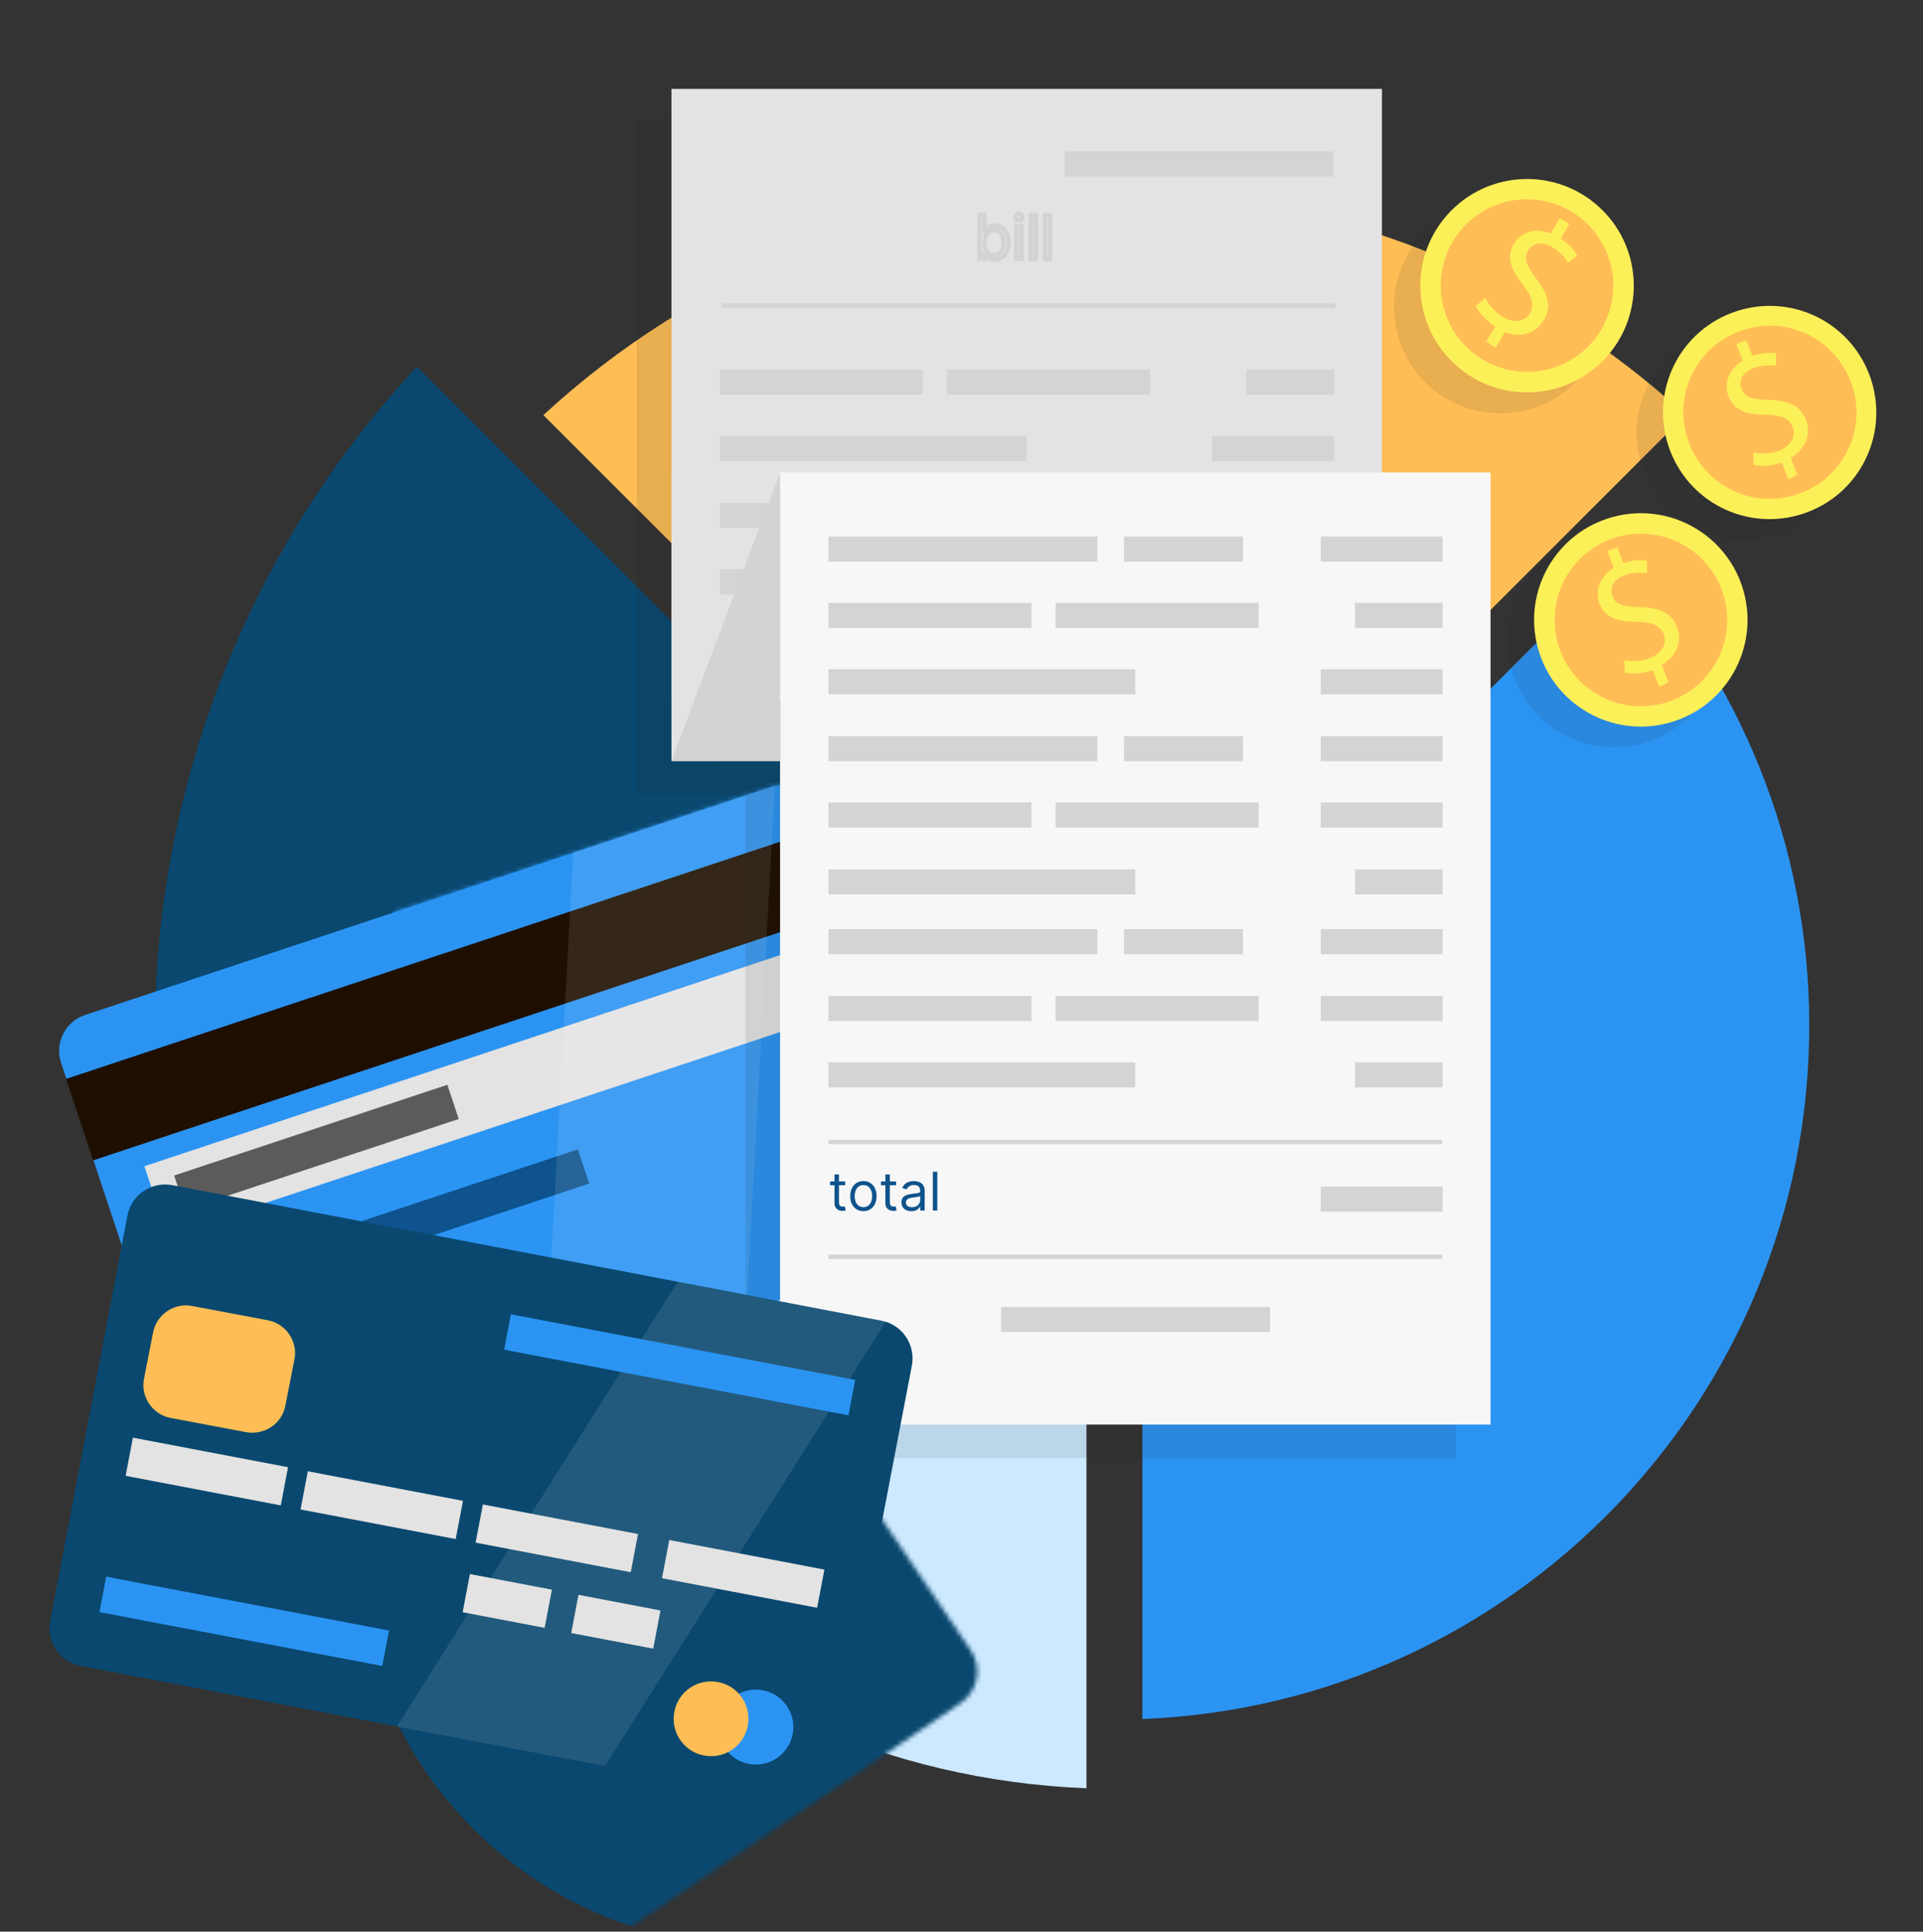 <svg width="434" height="436" viewBox="0 0 434 436" fill="none" xmlns="http://www.w3.org/2000/svg">
<rect x="0" y="0" width="434" height="436" fill="#333333" stroke="none"/>
<g clip-path="url(#clip0_1508_3232)">
<path d="M35.078 225.121C37.219 170.218 59.162 120.452 94.057 82.779L236.421 225.121H35.078Z" fill="#0A486F"/>
<path d="M251.513 222.553L122.637 93.695C156.461 62.444 201.74 43.287 251.513 43.287C301.287 43.287 346.458 62.444 380.39 93.695L251.513 222.553Z" fill="#FFBE55"/>
<path d="M245.199 237.643V403.637C155.071 400.105 82.712 327.757 79.18 237.643H245.199Z" fill="#CCE9FF"/>
<path d="M257.83 234.005L366.69 125.161C392.487 153.094 408.329 190.446 408.329 231.436C408.329 315.878 341.536 384.695 257.83 388.012V234.005Z" fill="#2B94F3"/>
<path d="M208.7 282.485L54.026 333.857C49.531 335.355 44.714 332.894 43.215 328.399L13.779 239.89C12.281 235.395 14.742 230.579 19.238 229.08L173.912 177.709C178.407 176.21 183.224 178.672 184.723 183.167L214.159 271.676C215.55 276.064 213.195 280.987 208.7 282.485Z" fill="#2B94F3"/>
<mask id="mask0_1508_3232" style="mask-type:luminance" maskUnits="userSpaceOnUse" x="13" y="177" width="202" height="158">
<path d="M208.7 282.485L54.026 333.857C49.531 335.355 44.714 332.894 43.215 328.399L13.779 239.89C12.281 235.395 14.742 230.579 19.238 229.08L173.912 177.709C178.407 176.21 183.224 178.672 184.723 183.167L214.159 271.676C215.55 276.064 213.195 280.987 208.7 282.485Z" fill="white"/>
</mask>
<g mask="url(#mask0_1508_3232)">
<path d="M173.91 326.152C223.805 326.152 264.252 285.71 264.252 235.823C264.252 185.937 223.805 145.495 173.91 145.495C124.016 145.495 83.568 185.937 83.568 235.823C83.568 285.71 124.016 326.152 173.91 326.152Z" fill="#2B94F3"/>
</g>
<path d="M185.856 186.741L14.895 243.533L21.003 261.917L191.965 205.124L185.856 186.741Z" fill="#1E0F00"/>
<path d="M183.542 213.096L32.592 263.24L37.789 278.881L188.739 228.737L183.542 213.096Z" fill="#E3E3E3"/>
<path d="M130.415 259.426L41.125 289.088L43.69 296.807L132.98 267.145L130.415 259.426Z" fill="#0E538D"/>
<path d="M100.963 244.85L39.303 265.333L41.868 273.052L103.528 252.569L100.963 244.85Z" fill="#5B5B5B"/>
<path d="M107.084 281.328L45.424 301.811L47.989 309.53L109.649 289.046L107.084 281.328Z" fill="#0075AA"/>
<path opacity="0.1" d="M168.453 295.757L122.961 310.954L129.383 192.372L174.876 177.281L168.453 295.757Z" fill="white"/>
<g opacity="0.1">
<path d="M201.735 277.656V278.511H198.333V277.656H201.735ZM199.325 276.084H200.333V282.34C200.333 282.625 200.374 282.839 200.457 282.981C200.543 283.121 200.651 283.215 200.782 283.263C200.916 283.309 201.057 283.332 201.205 283.332C201.316 283.332 201.407 283.326 201.478 283.315C201.55 283.3 201.607 283.289 201.649 283.281L201.855 284.187C201.786 284.212 201.691 284.238 201.568 284.263C201.446 284.292 201.29 284.306 201.102 284.306C200.817 284.306 200.538 284.245 200.265 284.122C199.994 284 199.769 283.813 199.59 283.563C199.413 283.312 199.325 282.996 199.325 282.614V276.084ZM205.848 284.357C205.256 284.357 204.736 284.216 204.288 283.934C203.844 283.652 203.496 283.258 203.246 282.751C202.998 282.243 202.874 281.651 202.874 280.973C202.874 280.289 202.998 279.692 203.246 279.182C203.496 278.672 203.844 278.276 204.288 277.994C204.736 277.712 205.256 277.571 205.848 277.571C206.441 277.571 206.959 277.712 207.404 277.994C207.851 278.276 208.199 278.672 208.447 279.182C208.697 279.692 208.823 280.289 208.823 280.973C208.823 281.651 208.697 282.243 208.447 282.751C208.199 283.258 207.851 283.652 207.404 283.934C206.959 284.216 206.441 284.357 205.848 284.357ZM205.848 283.451C206.298 283.451 206.669 283.336 206.959 283.105C207.25 282.875 207.465 282.571 207.605 282.195C207.744 281.819 207.814 281.412 207.814 280.973C207.814 280.534 207.744 280.125 207.605 279.746C207.465 279.367 207.25 279.061 206.959 278.827C206.669 278.594 206.298 278.477 205.848 278.477C205.398 278.477 205.028 278.594 204.737 278.827C204.446 279.061 204.231 279.367 204.092 279.746C203.952 280.125 203.882 280.534 203.882 280.973C203.882 281.412 203.952 281.819 204.092 282.195C204.231 282.571 204.446 282.875 204.737 283.105C205.028 283.336 205.398 283.451 205.848 283.451ZM213.217 277.656V278.511H209.815V277.656H213.217ZM210.807 276.084H211.815V282.34C211.815 282.625 211.856 282.839 211.939 282.981C212.025 283.121 212.133 283.215 212.264 283.263C212.398 283.309 212.539 283.332 212.687 283.332C212.798 283.332 212.889 283.326 212.961 283.315C213.032 283.3 213.089 283.289 213.131 283.281L213.337 284.187C213.268 284.212 213.173 284.238 213.05 284.263C212.928 284.292 212.772 284.306 212.584 284.306C212.3 284.306 212.02 284.245 211.747 284.122C211.476 284 211.251 283.813 211.072 283.563C210.895 283.312 210.807 282.996 210.807 282.614V276.084ZM216.666 284.375C216.25 284.375 215.872 284.296 215.533 284.14C215.194 283.98 214.925 283.751 214.725 283.451C214.526 283.149 214.426 282.785 214.426 282.357C214.426 281.981 214.5 281.676 214.649 281.443C214.797 281.206 214.995 281.021 215.243 280.887C215.49 280.753 215.764 280.654 216.063 280.588C216.365 280.52 216.669 280.466 216.973 280.426C217.372 280.374 217.696 280.336 217.943 280.31C218.194 280.282 218.377 280.235 218.491 280.169C218.607 280.104 218.666 279.99 218.666 279.827V279.793C218.666 279.372 218.55 279.044 218.32 278.81C218.092 278.577 217.745 278.46 217.281 278.46C216.8 278.46 216.422 278.565 216.149 278.776C215.875 278.987 215.683 279.212 215.572 279.451L214.614 279.11C214.785 278.711 215.013 278.4 215.298 278.178C215.586 277.953 215.899 277.796 216.238 277.708C216.58 277.617 216.916 277.571 217.247 277.571C217.458 277.571 217.7 277.597 217.973 277.648C218.25 277.696 218.516 277.798 218.773 277.951C219.032 278.105 219.247 278.337 219.418 278.648C219.589 278.959 219.674 279.374 219.674 279.896V284.221H218.666V283.332H218.614C218.546 283.474 218.432 283.627 218.273 283.789C218.113 283.951 217.901 284.09 217.636 284.204C217.371 284.318 217.047 284.375 216.666 284.375ZM216.82 283.469C217.218 283.469 217.555 283.39 217.828 283.234C218.104 283.077 218.312 282.875 218.452 282.627C218.595 282.379 218.666 282.118 218.666 281.845V280.921C218.623 280.973 218.529 281.02 218.384 281.063C218.241 281.102 218.076 281.138 217.888 281.169C217.703 281.198 217.522 281.223 217.345 281.246C217.171 281.266 217.03 281.283 216.922 281.298C216.66 281.332 216.415 281.387 216.187 281.464C215.962 281.538 215.78 281.651 215.64 281.802C215.503 281.95 215.435 282.152 215.435 282.409C215.435 282.759 215.565 283.024 215.824 283.204C216.086 283.38 216.418 283.469 216.82 283.469ZM222.524 275.468V284.221H221.515V275.468H222.524Z" fill="#231F20"/>
<path d="M204.89 69.432V61.992H205.994V63.116H206.072C206.207 62.748 206.453 62.449 206.808 62.22C207.163 61.991 207.563 61.876 208.009 61.876C208.093 61.876 208.198 61.878 208.324 61.881C208.45 61.884 208.545 61.889 208.61 61.895V63.058C208.571 63.048 208.482 63.033 208.343 63.014C208.208 62.992 208.064 62.98 207.912 62.98C207.551 62.98 207.228 63.056 206.944 63.208C206.663 63.356 206.44 63.563 206.275 63.828C206.114 64.089 206.033 64.388 206.033 64.724V69.432H204.89ZM212.857 69.587C212.14 69.587 211.522 69.428 211.002 69.112C210.486 68.792 210.087 68.347 209.806 67.775C209.528 67.201 209.389 66.532 209.389 65.77C209.389 65.008 209.528 64.336 209.806 63.755C210.087 63.171 210.478 62.715 210.978 62.389C211.482 62.06 212.069 61.895 212.741 61.895C213.129 61.895 213.511 61.96 213.889 62.089C214.267 62.218 214.611 62.428 214.921 62.719C215.231 63.006 215.478 63.387 215.662 63.862C215.846 64.336 215.938 64.921 215.938 65.615V66.099H210.203V65.111H214.775C214.775 64.692 214.691 64.317 214.523 63.988C214.359 63.658 214.123 63.398 213.816 63.208C213.513 63.017 213.154 62.922 212.741 62.922C212.286 62.922 211.892 63.035 211.559 63.261C211.23 63.484 210.976 63.775 210.799 64.133C210.621 64.491 210.532 64.876 210.532 65.286V65.944C210.532 66.506 210.629 66.983 210.823 67.373C211.02 67.761 211.293 68.056 211.642 68.26C211.99 68.46 212.396 68.56 212.857 68.56C213.158 68.56 213.429 68.518 213.671 68.434C213.916 68.347 214.128 68.218 214.305 68.046C214.483 67.872 214.62 67.656 214.717 67.397L215.821 67.707C215.705 68.082 215.51 68.411 215.235 68.695C214.961 68.976 214.622 69.196 214.218 69.354C213.815 69.509 213.361 69.587 212.857 69.587ZM220.699 69.587C220.001 69.587 219.401 69.422 218.897 69.093C218.393 68.763 218.006 68.31 217.735 67.732C217.463 67.154 217.328 66.493 217.328 65.751C217.328 64.995 217.467 64.328 217.744 63.75C218.025 63.169 218.416 62.715 218.916 62.389C219.42 62.06 220.008 61.895 220.679 61.895C221.202 61.895 221.674 61.992 222.094 62.186C222.513 62.38 222.857 62.651 223.125 63C223.393 63.348 223.56 63.755 223.624 64.22H222.481C222.394 63.881 222.2 63.581 221.9 63.319C221.603 63.054 221.202 62.922 220.699 62.922C220.253 62.922 219.862 63.038 219.527 63.271C219.194 63.5 218.934 63.825 218.747 64.244C218.563 64.661 218.471 65.15 218.471 65.712C218.471 66.287 218.561 66.787 218.742 67.213C218.926 67.64 219.184 67.971 219.517 68.206C219.853 68.442 220.247 68.56 220.699 68.56C220.996 68.56 221.265 68.508 221.508 68.405C221.75 68.302 221.955 68.153 222.123 67.959C222.291 67.766 222.41 67.533 222.481 67.262H223.624C223.56 67.701 223.4 68.097 223.145 68.448C222.893 68.797 222.559 69.075 222.142 69.281C221.729 69.485 221.248 69.587 220.699 69.587ZM228.414 69.587C227.697 69.587 227.079 69.428 226.559 69.112C226.043 68.792 225.644 68.347 225.363 67.775C225.085 67.201 224.946 66.532 224.946 65.77C224.946 65.008 225.085 64.336 225.363 63.755C225.644 63.171 226.035 62.715 226.535 62.389C227.039 62.06 227.626 61.895 228.298 61.895C228.686 61.895 229.068 61.96 229.446 62.089C229.824 62.218 230.168 62.428 230.478 62.719C230.788 63.006 231.035 63.387 231.219 63.862C231.403 64.336 231.495 64.921 231.495 65.615V66.099H225.76V65.111H230.332C230.332 64.692 230.248 64.317 230.08 63.988C229.916 63.658 229.68 63.398 229.373 63.208C229.07 63.017 228.711 62.922 228.298 62.922C227.843 62.922 227.449 63.035 227.116 63.261C226.787 63.484 226.533 63.775 226.356 64.133C226.178 64.491 226.089 64.876 226.089 65.286V65.944C226.089 66.506 226.186 66.983 226.38 67.373C226.577 67.761 226.85 68.056 227.199 68.26C227.547 68.46 227.953 68.56 228.414 68.56C228.715 68.56 228.986 68.518 229.228 68.434C229.473 68.347 229.685 68.218 229.862 68.046C230.04 67.872 230.177 67.656 230.274 67.397L231.378 67.707C231.262 68.082 231.067 68.411 230.792 68.695C230.518 68.976 230.179 69.196 229.775 69.354C229.372 69.509 228.918 69.587 228.414 69.587ZM233.233 69.432V61.992H234.377V69.432H233.233ZM233.815 60.752C233.592 60.752 233.4 60.676 233.238 60.525C233.08 60.373 233.001 60.19 233.001 59.977C233.001 59.764 233.08 59.582 233.238 59.43C233.4 59.278 233.592 59.202 233.815 59.202C234.037 59.202 234.228 59.278 234.386 59.43C234.548 59.582 234.628 59.764 234.628 59.977C234.628 60.19 234.548 60.373 234.386 60.525C234.228 60.676 234.037 60.752 233.815 60.752ZM236.47 72.221V61.992H237.574V63.174H237.71C237.794 63.045 237.91 62.88 238.059 62.68C238.21 62.477 238.427 62.296 238.708 62.138C238.992 61.976 239.376 61.895 239.86 61.895C240.487 61.895 241.039 62.052 241.517 62.365C241.995 62.678 242.368 63.122 242.636 63.697C242.904 64.272 243.038 64.95 243.038 65.731C243.038 66.519 242.904 67.202 242.636 67.78C242.368 68.355 241.996 68.8 241.522 69.117C241.047 69.43 240.5 69.587 239.88 69.587C239.402 69.587 239.019 69.507 238.732 69.349C238.445 69.188 238.223 69.005 238.068 68.802C237.913 68.595 237.794 68.424 237.71 68.289H237.613V72.221H236.47ZM237.594 65.712C237.594 66.274 237.676 66.769 237.841 67.199C238.005 67.625 238.246 67.959 238.562 68.201C238.879 68.44 239.266 68.56 239.725 68.56C240.203 68.56 240.601 68.434 240.921 68.182C241.244 67.927 241.486 67.585 241.648 67.155C241.812 66.723 241.895 66.242 241.895 65.712C241.895 65.189 241.814 64.717 241.653 64.298C241.494 63.875 241.254 63.541 240.931 63.295C240.611 63.046 240.209 62.922 239.725 62.922C239.26 62.922 238.869 63.04 238.553 63.276C238.236 63.508 237.997 63.834 237.836 64.254C237.674 64.671 237.594 65.156 237.594 65.712ZM248.017 61.992V62.961H244.161V61.992H248.017ZM245.285 60.21H246.428V67.3C246.428 67.623 246.475 67.866 246.569 68.027C246.665 68.185 246.788 68.292 246.937 68.347C247.088 68.398 247.248 68.424 247.416 68.424C247.542 68.424 247.645 68.418 247.726 68.405C247.807 68.389 247.871 68.376 247.92 68.366L248.152 69.393C248.075 69.422 247.967 69.451 247.828 69.48C247.689 69.512 247.513 69.528 247.3 69.528C246.977 69.528 246.661 69.459 246.351 69.32C246.044 69.181 245.789 68.97 245.585 68.686C245.385 68.402 245.285 68.043 245.285 67.611V60.21Z" fill="#231F20"/>
</g>
<g opacity="0.1">
<path d="M180.793 273.095V273.95H177.392V273.095H180.793ZM178.383 271.522H179.392V277.779C179.392 278.064 179.433 278.277 179.516 278.42C179.601 278.559 179.709 278.653 179.84 278.702C179.974 278.747 180.115 278.77 180.264 278.77C180.375 278.77 180.466 278.765 180.537 278.753C180.608 278.739 180.665 278.728 180.708 278.719L180.913 279.625C180.845 279.651 180.749 279.676 180.627 279.702C180.504 279.73 180.349 279.745 180.161 279.745C179.876 279.745 179.597 279.683 179.323 279.561C179.053 279.438 178.828 279.252 178.648 279.001C178.471 278.75 178.383 278.434 178.383 278.052V271.522ZM184.907 279.796C184.314 279.796 183.794 279.655 183.347 279.373C182.902 279.091 182.555 278.696 182.304 278.189C182.056 277.682 181.932 277.089 181.932 276.411C181.932 275.727 182.056 275.131 182.304 274.621C182.555 274.111 182.902 273.715 183.347 273.433C183.794 273.151 184.314 273.009 184.907 273.009C185.499 273.009 186.018 273.151 186.462 273.433C186.91 273.715 187.257 274.111 187.505 274.621C187.756 275.131 187.881 275.727 187.881 276.411C187.881 277.089 187.756 277.682 187.505 278.189C187.257 278.696 186.91 279.091 186.462 279.373C186.018 279.655 185.499 279.796 184.907 279.796ZM184.907 278.89C185.357 278.89 185.727 278.775 186.018 278.544C186.309 278.313 186.524 278.01 186.663 277.634C186.803 277.257 186.873 276.85 186.873 276.411C186.873 275.973 186.803 275.564 186.663 275.185C186.524 274.806 186.309 274.5 186.018 274.266C185.727 274.032 185.357 273.915 184.907 273.915C184.457 273.915 184.086 274.032 183.796 274.266C183.505 274.5 183.29 274.806 183.15 275.185C183.011 275.564 182.941 275.973 182.941 276.411C182.941 276.85 183.011 277.257 183.15 277.634C183.29 278.01 183.505 278.313 183.796 278.544C184.086 278.775 184.457 278.89 184.907 278.89ZM192.276 273.095V273.95H188.874V273.095H192.276ZM189.865 271.522H190.874V277.779C190.874 278.064 190.915 278.277 190.998 278.42C191.083 278.559 191.191 278.653 191.323 278.702C191.456 278.747 191.597 278.77 191.746 278.77C191.857 278.77 191.948 278.765 192.019 278.753C192.09 278.739 192.147 278.728 192.19 278.719L192.395 279.625C192.327 279.651 192.231 279.676 192.109 279.702C191.986 279.73 191.831 279.745 191.643 279.745C191.358 279.745 191.079 279.683 190.805 279.561C190.535 279.438 190.31 279.252 190.13 279.001C189.954 278.75 189.865 278.434 189.865 278.052V271.522ZM195.724 279.813C195.308 279.813 194.931 279.735 194.592 279.578C194.253 279.418 193.984 279.189 193.784 278.89C193.585 278.588 193.485 278.223 193.485 277.796C193.485 277.42 193.559 277.115 193.707 276.881C193.855 276.645 194.053 276.46 194.301 276.326C194.549 276.192 194.823 276.092 195.122 276.027C195.424 275.958 195.727 275.904 196.032 275.864C196.431 275.813 196.754 275.774 197.002 275.749C197.253 275.72 197.435 275.673 197.549 275.608C197.666 275.542 197.724 275.428 197.724 275.266V275.232C197.724 274.81 197.609 274.482 197.378 274.249C197.15 274.015 196.804 273.898 196.34 273.898C195.858 273.898 195.481 274.004 195.207 274.215C194.934 274.425 194.741 274.651 194.63 274.89L193.673 274.548C193.844 274.149 194.072 273.839 194.357 273.616C194.644 273.391 194.958 273.235 195.297 273.146C195.639 273.055 195.975 273.009 196.305 273.009C196.516 273.009 196.758 273.035 197.032 273.086C197.308 273.135 197.575 273.236 197.831 273.39C198.09 273.544 198.306 273.776 198.476 274.086C198.647 274.397 198.733 274.813 198.733 275.334V279.659H197.724V278.77H197.673C197.605 278.913 197.491 279.065 197.331 279.228C197.172 279.39 196.959 279.528 196.694 279.642C196.429 279.756 196.106 279.813 195.724 279.813ZM195.878 278.907C196.277 278.907 196.613 278.829 196.887 278.672C197.163 278.515 197.371 278.313 197.511 278.065C197.653 277.817 197.724 277.557 197.724 277.283V276.36C197.682 276.411 197.588 276.458 197.442 276.501C197.3 276.541 197.135 276.577 196.947 276.608C196.761 276.636 196.58 276.662 196.404 276.685C196.23 276.705 196.089 276.722 195.981 276.736C195.719 276.77 195.474 276.826 195.246 276.903C195.021 276.977 194.838 277.089 194.699 277.24C194.562 277.388 194.493 277.591 194.493 277.847C194.493 278.198 194.623 278.463 194.882 278.642C195.145 278.819 195.476 278.907 195.878 278.907ZM201.582 270.907V279.659H200.574V270.907H201.582Z" fill="#231F20"/>
<path d="M198.937 64.87V57.431H200.041V58.554H200.119C200.254 58.186 200.5 57.888 200.855 57.658C201.21 57.429 201.61 57.314 202.056 57.314C202.14 57.314 202.245 57.316 202.371 57.319C202.497 57.322 202.592 57.327 202.657 57.334V58.496C202.618 58.486 202.529 58.472 202.39 58.453C202.255 58.43 202.111 58.419 201.959 58.419C201.597 58.419 201.275 58.495 200.99 58.646C200.709 58.795 200.487 59.002 200.322 59.266C200.161 59.528 200.08 59.827 200.08 60.162V64.87H198.937ZM206.904 65.025C206.187 65.025 205.569 64.867 205.049 64.55C204.533 64.231 204.134 63.785 203.853 63.214C203.575 62.639 203.436 61.971 203.436 61.209C203.436 60.447 203.575 59.775 203.853 59.194C204.134 58.609 204.524 58.154 205.025 57.828C205.529 57.498 206.116 57.334 206.788 57.334C207.175 57.334 207.558 57.398 207.936 57.528C208.314 57.657 208.657 57.867 208.967 58.157C209.277 58.444 209.524 58.826 209.709 59.3C209.893 59.775 209.985 60.359 209.985 61.053V61.538H204.25V60.55H208.822C208.822 60.13 208.738 59.755 208.57 59.426C208.406 59.097 208.17 58.837 207.863 58.646C207.56 58.456 207.201 58.361 206.788 58.361C206.333 58.361 205.939 58.474 205.606 58.7C205.277 58.922 205.023 59.213 204.846 59.571C204.668 59.93 204.579 60.314 204.579 60.724V61.383C204.579 61.945 204.676 62.421 204.87 62.812C205.067 63.199 205.34 63.495 205.688 63.698C206.037 63.898 206.442 63.998 206.904 63.998C207.204 63.998 207.476 63.956 207.718 63.872C207.963 63.785 208.175 63.656 208.352 63.485C208.53 63.31 208.667 63.094 208.764 62.836L209.868 63.146C209.752 63.52 209.557 63.85 209.282 64.134C209.008 64.415 208.669 64.634 208.265 64.793C207.862 64.948 207.408 65.025 206.904 65.025ZM214.746 65.025C214.048 65.025 213.448 64.86 212.944 64.531C212.44 64.202 212.053 63.748 211.781 63.17C211.51 62.592 211.375 61.932 211.375 61.189C211.375 60.434 211.513 59.767 211.791 59.189C212.072 58.608 212.463 58.154 212.963 57.828C213.467 57.498 214.055 57.334 214.726 57.334C215.249 57.334 215.721 57.431 216.141 57.624C216.56 57.818 216.904 58.089 217.172 58.438C217.44 58.787 217.606 59.194 217.671 59.659H216.528C216.441 59.32 216.247 59.019 215.947 58.758C215.65 58.493 215.249 58.361 214.746 58.361C214.3 58.361 213.909 58.477 213.574 58.709C213.241 58.939 212.981 59.263 212.794 59.683C212.61 60.099 212.518 60.589 212.518 61.15C212.518 61.725 212.608 62.226 212.789 62.652C212.973 63.078 213.231 63.409 213.564 63.645C213.9 63.88 214.294 63.998 214.746 63.998C215.043 63.998 215.312 63.947 215.554 63.843C215.797 63.74 216.002 63.592 216.17 63.398C216.338 63.204 216.457 62.971 216.528 62.7H217.671C217.606 63.139 217.447 63.535 217.192 63.887C216.94 64.236 216.606 64.513 216.189 64.72C215.776 64.923 215.295 65.025 214.746 65.025ZM222.461 65.025C221.744 65.025 221.126 64.867 220.606 64.55C220.09 64.231 219.691 63.785 219.41 63.214C219.132 62.639 218.993 61.971 218.993 61.209C218.993 60.447 219.132 59.775 219.41 59.194C219.691 58.609 220.081 58.154 220.582 57.828C221.086 57.498 221.673 57.334 222.345 57.334C222.732 57.334 223.115 57.398 223.493 57.528C223.871 57.657 224.214 57.867 224.524 58.157C224.834 58.444 225.081 58.826 225.265 59.3C225.45 59.775 225.542 60.359 225.542 61.053V61.538H219.807V60.55H224.379C224.379 60.13 224.295 59.755 224.127 59.426C223.963 59.097 223.727 58.837 223.42 58.646C223.117 58.456 222.758 58.361 222.345 58.361C221.89 58.361 221.496 58.474 221.163 58.7C220.834 58.922 220.58 59.213 220.403 59.571C220.225 59.93 220.136 60.314 220.136 60.724V61.383C220.136 61.945 220.233 62.421 220.427 62.812C220.624 63.199 220.897 63.495 221.245 63.698C221.594 63.898 221.999 63.998 222.461 63.998C222.761 63.998 223.033 63.956 223.275 63.872C223.52 63.785 223.732 63.656 223.909 63.485C224.087 63.31 224.224 63.094 224.321 62.836L225.425 63.146C225.309 63.52 225.114 63.85 224.839 64.134C224.565 64.415 224.226 64.634 223.822 64.793C223.419 64.948 222.965 65.025 222.461 65.025ZM227.28 64.87V57.431H228.423V64.87H227.28ZM227.862 56.191C227.639 56.191 227.447 56.115 227.285 55.963C227.127 55.811 227.048 55.629 227.048 55.416C227.048 55.203 227.127 55.02 227.285 54.868C227.447 54.717 227.639 54.641 227.862 54.641C228.084 54.641 228.275 54.717 228.433 54.868C228.595 55.02 228.675 55.203 228.675 55.416C228.675 55.629 228.595 55.811 228.433 55.963C228.275 56.115 228.084 56.191 227.862 56.191ZM230.517 67.66V57.431H231.621V58.612H231.757C231.841 58.483 231.957 58.319 232.106 58.118C232.257 57.915 232.474 57.734 232.755 57.576C233.039 57.414 233.423 57.334 233.907 57.334C234.534 57.334 235.086 57.49 235.564 57.804C236.042 58.117 236.415 58.561 236.683 59.136C236.951 59.71 237.085 60.388 237.085 61.17C237.085 61.958 236.951 62.641 236.683 63.218C236.415 63.793 236.043 64.239 235.569 64.555C235.094 64.868 234.547 65.025 233.927 65.025C233.449 65.025 233.066 64.946 232.779 64.788C232.491 64.626 232.27 64.444 232.115 64.24C231.96 64.034 231.841 63.863 231.757 63.727H231.66V67.66H230.517ZM231.641 61.15C231.641 61.712 231.723 62.208 231.888 62.637C232.052 63.063 232.293 63.398 232.609 63.64C232.926 63.879 233.313 63.998 233.772 63.998C234.25 63.998 234.648 63.872 234.968 63.62C235.291 63.365 235.533 63.023 235.695 62.594C235.859 62.161 235.942 61.68 235.942 61.15C235.942 60.627 235.861 60.156 235.699 59.736C235.541 59.313 235.301 58.979 234.978 58.733C234.658 58.485 234.256 58.361 233.772 58.361C233.307 58.361 232.916 58.478 232.6 58.714C232.283 58.947 232.044 59.273 231.883 59.693C231.721 60.109 231.641 60.595 231.641 61.15ZM242.064 57.431V58.399H238.208V57.431H242.064ZM239.332 55.648H240.475V62.739C240.475 63.062 240.522 63.304 240.615 63.465C240.712 63.624 240.835 63.73 240.984 63.785C241.135 63.837 241.295 63.863 241.463 63.863C241.589 63.863 241.692 63.856 241.773 63.843C241.854 63.827 241.918 63.814 241.967 63.805L242.199 64.831C242.122 64.86 242.014 64.889 241.875 64.919C241.736 64.951 241.56 64.967 241.347 64.967C241.024 64.967 240.707 64.898 240.397 64.759C240.091 64.62 239.836 64.408 239.632 64.124C239.432 63.84 239.332 63.482 239.332 63.049V55.648Z" fill="#231F20"/>
</g>
<path opacity="0.1" d="M168.239 179.314V328.185V328.934V329.148H328.585V328.934V328.185V114.136H304.073V27.554V26.805H143.727V27.554V114.136V165.508V179.314H153.681H168.239Z" fill="#231F20"/>
<path d="M151.541 171.822V106.537H171.343V161.869C171.343 167.327 166.848 171.715 161.496 171.715H151.541V171.822Z" fill="#E3E3E3"/>
<path d="M311.887 20.062H151.541V158.017H311.887V20.062Z" fill="#E3E3E3"/>
<path d="M256.01 113.495H229.143V119.167H256.01V113.495Z" fill="#D4D4D4"/>
<path d="M301.074 83.421H281.271V89.093H301.074V83.421Z" fill="#D4D4D4"/>
<path d="M208.27 83.421H162.457V89.093H208.27V83.421Z" fill="#D4D4D4"/>
<path d="M301.074 98.405H273.564V104.078H301.074V98.405Z" fill="#D4D4D4"/>
<path d="M231.712 98.404H162.457V104.077H231.712V98.404Z" fill="#D4D4D4"/>
<path d="M301.074 113.495H273.564V119.167H301.074V113.495Z" fill="#D4D4D4"/>
<path d="M223.149 113.494H162.457V119.166H223.149V113.494Z" fill="#D4D4D4"/>
<path d="M301.074 128.478H273.564V134.15H301.074V128.478Z" fill="#D4D4D4"/>
<path d="M208.27 128.478H162.457V134.15H208.27V128.478Z" fill="#D4D4D4"/>
<path d="M259.542 83.421H213.729V89.093H259.542V83.421Z" fill="#D4D4D4"/>
<path d="M259.542 128.478H213.729V134.15H259.542V128.478Z" fill="#D4D4D4"/>
<path d="M301.074 143.568H281.271V149.241H301.074V143.568Z" fill="#D4D4D4"/>
<path d="M231.712 143.568H162.457V149.241H231.712V143.568Z" fill="#D4D4D4"/>
<path d="M336.399 106.645H176.053V321.549H336.399V106.645Z" fill="#F7F7F7"/>
<path d="M300.967 34.188H240.275V39.861H300.967V34.188Z" fill="#D4D4D4"/>
<path d="M286.624 295.008H225.932V300.68H286.624V295.008Z" fill="#D4D4D4"/>
<path d="M325.587 121.094H298.078V126.766H325.587V121.094Z" fill="#D4D4D4"/>
<path d="M247.661 121.094H186.969V126.766H247.661V121.094Z" fill="#D4D4D4"/>
<path d="M280.523 121.094H253.656V126.766H280.523V121.094Z" fill="#D4D4D4"/>
<path d="M280.523 166.15H253.656V171.823H280.523V166.15Z" fill="#D4D4D4"/>
<path d="M325.588 136.076H305.785V141.748H325.588V136.076Z" fill="#D4D4D4"/>
<path d="M232.782 136.076H186.969V141.748H232.782V136.076Z" fill="#D4D4D4"/>
<path d="M325.587 151.06H298.078V156.732H325.587V151.06Z" fill="#D4D4D4"/>
<path d="M256.224 151.06H186.969V156.732H256.224V151.06Z" fill="#D4D4D4"/>
<path d="M325.587 166.151H298.078V171.824H325.587V166.151Z" fill="#D4D4D4"/>
<path d="M247.661 166.151H186.969V171.824H247.661V166.151Z" fill="#D4D4D4"/>
<path d="M325.587 181.134H298.078V186.806H325.587V181.134Z" fill="#D4D4D4"/>
<path d="M232.782 181.134H186.969V186.806H232.782V181.134Z" fill="#D4D4D4"/>
<path d="M284.057 136.076H238.244V141.748H284.057V136.076Z" fill="#D4D4D4"/>
<path d="M284.057 181.134H238.244V186.806H284.057V181.134Z" fill="#D4D4D4"/>
<path d="M325.588 196.224H305.785V201.896H325.588V196.224Z" fill="#D4D4D4"/>
<path d="M325.587 267.824H298.078V273.496H325.587V267.824Z" fill="#D4D4D4"/>
<path d="M256.224 196.224H186.969V201.896H256.224V196.224Z" fill="#D4D4D4"/>
<path d="M280.523 209.709H253.656V215.381H280.523V209.709Z" fill="#D4D4D4"/>
<path d="M325.587 209.709H298.078V215.381H325.587V209.709Z" fill="#D4D4D4"/>
<path d="M247.661 209.709H186.969V215.381H247.661V209.709Z" fill="#D4D4D4"/>
<path d="M325.587 224.799H298.078V230.471H325.587V224.799Z" fill="#D4D4D4"/>
<path d="M232.782 224.799H186.969V230.471H232.782V224.799Z" fill="#D4D4D4"/>
<path d="M284.057 224.799H238.244V230.471H284.057V224.799Z" fill="#D4D4D4"/>
<path d="M325.588 239.783H305.785V245.455H325.588V239.783Z" fill="#D4D4D4"/>
<path d="M256.224 239.783H186.969V245.455H256.224V239.783Z" fill="#D4D4D4"/>
<path d="M190.749 266.674V267.529H187.347V266.674H190.749ZM188.338 265.101H189.347V271.358C189.347 271.643 189.388 271.856 189.471 271.999C189.556 272.139 189.664 272.233 189.796 272.281C189.929 272.327 190.07 272.349 190.219 272.349C190.33 272.349 190.421 272.344 190.492 272.332C190.563 272.318 190.62 272.307 190.663 272.298L190.868 273.204C190.8 273.23 190.704 273.255 190.582 273.281C190.459 273.31 190.304 273.324 190.116 273.324C189.831 273.324 189.552 273.262 189.278 273.14C189.008 273.017 188.783 272.831 188.603 272.58C188.427 272.329 188.338 272.013 188.338 271.631V265.101ZM194.862 273.375C194.269 273.375 193.749 273.234 193.302 272.952C192.858 272.67 192.51 272.275 192.259 271.768C192.011 271.261 191.887 270.668 191.887 269.99C191.887 269.307 192.011 268.71 192.259 268.2C192.51 267.69 192.858 267.294 193.302 267.012C193.749 266.73 194.269 266.589 194.862 266.589C195.454 266.589 195.973 266.73 196.417 267.012C196.865 267.294 197.212 267.69 197.46 268.2C197.711 268.71 197.836 269.307 197.836 269.99C197.836 270.668 197.711 271.261 197.46 271.768C197.212 272.275 196.865 272.67 196.417 272.952C195.973 273.234 195.454 273.375 194.862 273.375ZM194.862 272.469C195.312 272.469 195.682 272.354 195.973 272.123C196.264 271.892 196.479 271.589 196.618 271.213C196.758 270.837 196.828 270.429 196.828 269.99C196.828 269.552 196.758 269.143 196.618 268.764C196.479 268.385 196.264 268.079 195.973 267.845C195.682 267.611 195.312 267.495 194.862 267.495C194.412 267.495 194.041 267.611 193.751 267.845C193.46 268.079 193.245 268.385 193.105 268.764C192.966 269.143 192.896 269.552 192.896 269.99C192.896 270.429 192.966 270.837 193.105 271.213C193.245 271.589 193.46 271.892 193.751 272.123C194.041 272.354 194.412 272.469 194.862 272.469ZM202.231 266.674V267.529H198.829V266.674H202.231ZM199.82 265.101H200.829V271.358C200.829 271.643 200.87 271.856 200.953 271.999C201.038 272.139 201.147 272.233 201.278 272.281C201.411 272.327 201.553 272.349 201.701 272.349C201.812 272.349 201.903 272.344 201.974 272.332C202.045 272.318 202.102 272.307 202.145 272.298L202.35 273.204C202.282 273.23 202.186 273.255 202.064 273.281C201.941 273.31 201.786 273.324 201.598 273.324C201.313 273.324 201.034 273.262 200.76 273.14C200.49 273.017 200.265 272.831 200.085 272.58C199.909 272.329 199.82 272.013 199.82 271.631V265.101ZM205.679 273.392C205.263 273.392 204.886 273.314 204.547 273.157C204.208 272.998 203.939 272.768 203.739 272.469C203.54 272.167 203.44 271.802 203.44 271.375C203.44 270.999 203.514 270.694 203.662 270.46C203.81 270.224 204.008 270.039 204.256 269.905C204.504 269.771 204.778 269.671 205.077 269.606C205.379 269.537 205.682 269.483 205.987 269.443C206.386 269.392 206.709 269.354 206.957 269.328C207.208 269.299 207.39 269.252 207.504 269.187C207.621 269.121 207.679 269.007 207.679 268.845V268.811C207.679 268.389 207.564 268.062 207.333 267.828C207.105 267.594 206.759 267.477 206.295 267.477C205.813 267.477 205.436 267.583 205.162 267.794C204.889 268.005 204.696 268.23 204.585 268.469L203.628 268.127C203.799 267.728 204.027 267.418 204.312 267.195C204.6 266.97 204.913 266.814 205.252 266.725C205.594 266.634 205.93 266.589 206.261 266.589C206.471 266.589 206.714 266.614 206.987 266.666C207.263 266.714 207.53 266.815 207.786 266.969C208.046 267.123 208.261 267.355 208.432 267.666C208.602 267.976 208.688 268.392 208.688 268.913V273.238H207.679V272.349H207.628C207.56 272.492 207.446 272.644 207.286 272.807C207.127 272.969 206.914 273.107 206.649 273.221C206.385 273.335 206.061 273.392 205.679 273.392ZM205.833 272.486C206.232 272.486 206.568 272.408 206.842 272.251C207.118 272.094 207.326 271.892 207.466 271.644C207.608 271.396 207.679 271.136 207.679 270.862V269.939C207.637 269.99 207.543 270.037 207.397 270.08C207.255 270.12 207.09 270.156 206.902 270.187C206.716 270.215 206.536 270.241 206.359 270.264C206.185 270.284 206.044 270.301 205.936 270.315C205.674 270.349 205.429 270.405 205.201 270.482C204.976 270.556 204.793 270.668 204.654 270.819C204.517 270.968 204.449 271.17 204.449 271.426C204.449 271.777 204.578 272.042 204.837 272.221C205.1 272.398 205.431 272.486 205.833 272.486ZM211.537 264.486V273.238H210.529V264.486H211.537Z" fill="#0E538C"/>
<path d="M221.053 58.448H220.553V58.948H221.053V58.448ZM221.053 48.529V48.029H220.553V48.529H221.053ZM222.196 48.529H222.696V48.029H222.196V48.529ZM222.196 52.191H221.696V52.691H222.196V52.191ZM222.293 52.191V52.691H222.564L222.712 52.463L222.293 52.191ZM222.641 51.697L222.241 51.398L222.24 51.399L222.641 51.697ZM223.29 51.154L223.536 51.59L223.537 51.589L223.29 51.154ZM226.1 51.382L226.374 50.964L226.374 50.964L226.1 51.382ZM227.218 56.797L227.672 57.008L227.672 57.007L227.218 56.797ZM226.104 58.133L226.38 58.551L226.382 58.549L226.104 58.133ZM223.315 58.366L223.07 58.802L223.073 58.804L223.315 58.366ZM222.651 57.819L222.251 58.119L222.253 58.122L222.651 57.819ZM222.293 57.305L222.718 57.042L222.571 56.805H222.293V57.305ZM222.157 57.305V56.805H221.657V57.305H222.157ZM222.157 58.448V58.948H222.657V58.448H222.157ZM222.423 56.215L221.957 56.395L221.957 56.396L222.423 56.215ZM223.145 57.218L222.841 57.615L222.844 57.617L223.145 57.218ZM225.504 57.199L225.813 57.591L225.814 57.591L225.504 57.199ZM226.23 56.172L225.763 55.994L225.762 55.996L226.23 56.172ZM226.235 53.314L225.767 53.489L225.768 53.494L226.235 53.314ZM225.513 52.312L225.207 52.706L225.211 52.71L225.513 52.312ZM223.135 52.292L223.431 52.695L223.434 52.693L223.135 52.292ZM222.419 53.271L222.885 53.451L222.885 53.45L222.419 53.271ZM221.553 58.448V48.529H220.553V58.448H221.553ZM221.053 49.029H222.196V48.029H221.053V49.029ZM221.696 48.529V52.191H222.696V48.529H221.696ZM222.196 52.691H222.293V51.691H222.196V52.691ZM222.712 52.463C222.788 52.346 222.897 52.191 223.043 51.995L222.24 51.399C222.088 51.603 221.965 51.777 221.873 51.918L222.712 52.463ZM223.042 51.995C223.143 51.861 223.3 51.723 223.536 51.59L223.045 50.718C222.719 50.902 222.444 51.125 222.241 51.398L223.042 51.995ZM223.537 51.589C223.718 51.486 224.007 51.412 224.443 51.412V50.412C223.911 50.412 223.431 50.499 223.043 50.719L223.537 51.589ZM224.443 51.412C224.982 51.412 225.437 51.545 225.825 51.8L226.374 50.964C225.807 50.592 225.157 50.412 224.443 50.412V51.412ZM225.825 51.8C226.217 52.057 226.532 52.425 226.765 52.925L227.672 52.502C227.369 51.853 226.938 51.333 226.374 50.964L225.825 51.8ZM226.765 52.925C226.996 53.42 227.12 54.023 227.12 54.748H228.12C228.12 53.91 227.977 53.157 227.672 52.502L226.765 52.925ZM227.12 54.748C227.12 55.48 226.996 56.088 226.765 56.586L227.672 57.007C227.977 56.349 228.12 55.592 228.12 54.748H227.12ZM226.765 56.585C226.531 57.087 226.217 57.457 225.827 57.717L226.382 58.549C226.941 58.177 227.369 57.656 227.672 57.008L226.765 56.585ZM225.829 57.716C225.443 57.971 224.994 58.103 224.462 58.103V59.103C225.171 59.103 225.816 58.923 226.38 58.551L225.829 57.716ZM224.462 58.103C224.033 58.103 223.743 58.031 223.556 57.928L223.073 58.804C223.461 59.017 223.936 59.103 224.462 59.103V58.103ZM223.559 57.93C223.315 57.793 223.152 57.651 223.049 57.516L222.253 58.122C222.46 58.392 222.739 58.616 223.07 58.802L223.559 57.93ZM223.051 57.519C222.9 57.318 222.791 57.16 222.718 57.042L221.868 57.568C221.963 57.722 222.092 57.906 222.251 58.119L223.051 57.519ZM222.293 56.805H222.157V57.805H222.293V56.805ZM221.657 57.305V58.448H222.657V57.305H221.657ZM222.157 57.948H221.053V58.948H222.157V57.948ZM221.676 54.728C221.676 55.338 221.766 55.897 221.957 56.395L222.89 56.036C222.752 55.675 222.676 55.242 222.676 54.728H221.676ZM221.957 56.396C222.15 56.895 222.441 57.309 222.841 57.615L223.449 56.821C223.216 56.643 223.026 56.388 222.89 56.035L221.957 56.396ZM222.844 57.617C223.26 57.931 223.758 58.076 224.307 58.076V57.076C223.94 57.076 223.663 56.983 223.446 56.819L222.844 57.617ZM224.307 58.076C224.877 58.076 225.391 57.924 225.813 57.591L225.194 56.806C224.978 56.977 224.693 57.076 224.307 57.076V58.076ZM225.814 57.591C226.216 57.273 226.509 56.852 226.698 56.348L225.762 55.996C225.629 56.35 225.437 56.614 225.194 56.806L225.814 57.591ZM226.698 56.35C226.887 55.853 226.977 55.31 226.977 54.728H225.977C225.977 55.206 225.903 55.626 225.763 55.994L226.698 56.35ZM226.977 54.728C226.977 54.154 226.889 53.62 226.702 53.135L225.768 53.494C225.905 53.848 225.977 54.257 225.977 54.728H226.977ZM226.703 53.139C226.516 52.638 226.222 52.222 225.816 51.914L225.211 52.71C225.45 52.892 225.638 53.145 225.767 53.489L226.703 53.139ZM225.82 51.917C225.397 51.587 224.88 51.439 224.307 51.439V52.439C224.703 52.439 224.991 52.539 225.207 52.706L225.82 51.917ZM224.307 51.439C223.755 51.439 223.254 51.58 222.837 51.891L223.434 52.693C223.65 52.533 223.93 52.439 224.307 52.439V51.439ZM222.839 51.889C222.435 52.186 222.143 52.595 221.952 53.091L222.885 53.45C223.017 53.106 223.203 52.863 223.431 52.695L222.839 51.889ZM221.952 53.09C221.764 53.576 221.676 54.126 221.676 54.728H222.676C222.676 54.22 222.75 53.798 222.885 53.451L221.952 53.09ZM229.369 58.448H228.869V58.948H229.369V58.448ZM229.369 51.009V50.509H228.869V51.009H229.369ZM230.512 51.009H231.012V50.509H230.512V51.009ZM230.512 58.448V58.948H231.012V58.448H230.512ZM229.374 49.541L229.028 49.902L229.031 49.906L229.374 49.541ZM229.374 48.447L229.031 48.082L229.028 48.086L229.374 48.447ZM230.522 48.447L230.175 48.807L230.179 48.811L230.522 48.447ZM230.522 49.541L230.179 49.177L230.175 49.18L230.522 49.541ZM229.869 58.448V51.009H228.869V58.448H229.869ZM229.369 51.509H230.512V50.509H229.369V51.509ZM230.012 51.009V58.448H231.012V51.009H230.012ZM230.512 57.948H229.369V58.948H230.512V57.948ZM229.95 49.269C229.854 49.269 229.784 49.241 229.716 49.177L229.031 49.906C229.286 50.145 229.601 50.269 229.95 50.269V49.269ZM229.72 49.18C229.657 49.12 229.636 49.066 229.636 48.994H228.636C228.636 49.348 228.774 49.659 229.028 49.902L229.72 49.18ZM229.636 48.994C229.636 48.921 229.657 48.868 229.72 48.807L229.028 48.086C228.774 48.329 228.636 48.64 228.636 48.994H229.636ZM229.716 48.811C229.784 48.747 229.854 48.719 229.95 48.719V47.719C229.601 47.719 229.286 47.843 229.031 48.082L229.716 48.811ZM229.95 48.719C230.046 48.719 230.112 48.747 230.175 48.807L230.868 48.086C230.615 47.843 230.3 47.719 229.95 47.719V48.719ZM230.179 48.811C230.245 48.872 230.264 48.925 230.264 48.994H231.264C231.264 48.637 231.121 48.324 230.864 48.082L230.179 48.811ZM230.264 48.994C230.264 49.063 230.245 49.115 230.179 49.177L230.864 49.906C231.121 49.663 231.264 49.351 231.264 48.994H230.264ZM230.175 49.18C230.112 49.241 230.046 49.269 229.95 49.269V50.269C230.3 50.269 230.615 50.145 230.868 49.902L230.175 49.18ZM233.748 48.529H234.248V48.029H233.748V48.529ZM233.748 58.448V58.948H234.248V58.448H233.748ZM232.605 58.448H232.105V58.948H232.605V58.448ZM232.605 48.529V48.029H232.105V48.529H232.605ZM233.248 48.529V58.448H234.248V48.529H233.248ZM233.748 57.948H232.605V58.948H233.748V57.948ZM233.105 58.448V48.529H232.105V58.448H233.105ZM232.605 49.029H233.748V48.029H232.605V49.029ZM236.985 48.529H237.485V48.029H236.985V48.529ZM236.985 58.448V58.948H237.485V58.448H236.985ZM235.842 58.448H235.342V58.948H235.842V58.448ZM235.842 48.529V48.029H235.342V48.529H235.842ZM236.485 48.529V58.448H237.485V48.529H236.485ZM236.985 57.948H235.842V58.948H236.985V57.948ZM236.342 58.448V48.529H235.342V58.448H236.342ZM235.842 49.029H236.985V48.029H235.842V49.029Z" fill="#D3D3D3"/>
<path d="M162.885 68.973H301.395" stroke="#D3D3D3" stroke-miterlimit="10"/>
<path d="M186.969 257.763H325.479" stroke="#D4D4D4" stroke-miterlimit="10"/>
<path d="M186.969 283.662H325.479" stroke="#D4D4D4" stroke-miterlimit="10"/>
<path d="M176.053 106.645V171.822H151.541L176.053 106.645Z" fill="#D3D3D3"/>
<g opacity="0.1">
<path d="M359.41 81.387C366.154 69.935 362.193 55.166 350.74 48.53C339.287 41.788 324.515 45.748 317.879 57.199C311.135 68.651 315.095 83.42 326.549 90.056C338.002 96.691 352.774 92.838 359.41 81.387Z" fill="#231F20"/>
<path d="M366.699 168.6C379.935 167.287 389.6 155.495 388.288 142.261C386.975 129.027 375.181 119.363 361.945 120.675C348.708 121.988 339.043 133.78 340.355 147.014C341.668 160.248 353.462 169.913 366.699 168.6Z" fill="#231F20"/>
<path d="M400.63 120.748C413.327 116.784 420.407 103.28 416.444 90.585C412.48 77.889 398.973 70.81 386.276 74.773C373.578 78.736 366.498 92.241 370.462 104.936C374.426 117.632 387.933 124.711 400.63 120.748Z" fill="#231F20"/>
</g>
<path d="M362.561 80.574C371.448 70.678 370.628 55.453 360.731 46.568C350.834 37.683 335.606 38.502 326.719 48.398C317.833 58.294 318.652 73.519 328.55 82.404C338.447 91.29 353.675 90.47 362.561 80.574Z" fill="#FCF059"/>
<path d="M354.315 81.364C363.651 76.017 366.883 64.115 361.535 54.78C356.187 45.446 344.283 42.214 334.947 47.561C325.611 52.909 322.379 64.811 327.727 74.145C333.076 83.48 344.979 86.712 354.315 81.364Z" fill="#FFBE55"/>
<path d="M335.435 77.106L337.469 73.682C335.542 72.504 333.829 70.685 333.08 69.08L335.221 67.26C335.97 68.759 337.362 70.471 339.288 71.648C341.75 73.04 344.212 72.612 345.283 70.685C346.353 68.759 345.711 66.832 343.784 64.371C341.108 60.946 339.824 58.163 341.643 55.167C343.249 52.277 346.567 51.314 349.992 52.705L352.026 49.28L354.167 50.565L352.24 53.882C354.274 55.167 355.344 56.558 355.987 57.628L353.846 59.34C353.418 58.484 352.454 56.986 350.207 55.702C347.531 54.203 345.711 55.167 344.855 56.558C343.784 58.377 344.533 59.983 346.781 62.979C349.457 66.511 350.207 69.294 348.387 72.29C346.781 74.966 343.463 76.464 339.61 74.966L337.576 78.498L335.435 77.106Z" fill="#FCF059"/>
<path d="M376.628 163.16C389.463 159.674 397.043 146.445 393.556 133.611C390.07 120.777 376.839 113.199 364.003 116.685C351.167 120.17 343.588 133.4 347.074 146.234C350.56 159.067 363.792 166.646 376.628 163.16Z" fill="#FCF059"/>
<path d="M385.773 151.818C392.333 143.292 390.738 131.063 382.21 124.504C373.682 117.945 361.451 119.54 354.891 128.066C348.332 136.593 349.927 148.822 358.455 155.381C366.982 161.94 379.213 160.345 385.773 151.818Z" fill="#FFBE55"/>
<path d="M374.505 155.02L373.006 151.274C370.865 152.023 368.403 152.237 366.691 151.809L366.584 149.026C368.296 149.348 370.437 149.348 372.471 148.491C375.04 147.421 376.324 145.281 375.468 143.14C374.719 141.107 372.792 140.465 369.581 140.357C365.192 140.357 362.302 139.501 361.018 136.291C359.84 133.187 361.125 130.083 364.229 128.157L362.73 124.411L364.978 123.555L366.37 127.086C368.617 126.337 370.33 126.337 371.722 126.551V129.334C370.758 129.227 368.939 129.013 366.584 129.869C363.694 130.939 363.372 133.08 363.908 134.578C364.657 136.505 366.37 136.933 370.116 137.04C374.505 137.147 377.181 138.324 378.465 141.535C379.643 144.424 378.679 147.956 375.04 150.097L376.538 153.95L374.505 155.02Z" fill="#FCF059"/>
<path d="M421.817 84.385C426.634 96.8 420.533 110.713 408.116 115.529C395.699 120.345 381.784 114.245 376.967 101.83C372.151 89.415 378.252 75.502 390.669 70.686C403.085 65.87 417 71.97 421.817 84.385Z" fill="#FCF059"/>
<path d="M417.644 85.99C421.605 96.05 416.574 107.395 406.512 111.248C396.45 115.208 385.104 110.178 381.251 100.117C377.29 90.057 382.321 78.713 392.383 74.86C402.445 70.9 413.684 75.93 417.644 85.99Z" fill="#FFBE55"/>
<path d="M403.62 108.145L402.121 104.399C399.98 105.149 397.519 105.363 395.806 104.934L395.699 102.152C397.411 102.473 399.552 102.473 401.586 101.724C404.155 100.653 405.44 98.513 404.583 96.373C403.834 94.339 401.907 93.697 398.696 93.59C394.307 93.59 391.417 92.734 390.133 89.523C388.955 86.419 390.24 83.316 393.344 81.389L391.845 77.643L394.093 76.787L395.485 80.319C397.733 79.57 399.445 79.57 400.837 79.784V82.566C399.873 82.459 398.054 82.245 395.699 83.102C392.809 84.172 392.488 86.312 393.023 87.811C393.772 89.737 395.485 90.165 399.231 90.272C403.62 90.379 406.296 91.556 407.58 94.767C408.758 97.657 407.794 101.189 404.155 103.329L405.654 107.182L403.62 108.145Z" fill="#FCF059"/>
<path d="M178.301 406.634L18.169 376.025C13.566 375.169 10.462 370.674 11.318 365.965L28.765 274.352C29.622 269.75 34.117 266.646 38.827 267.502L198.96 298.111C203.562 298.968 206.667 303.463 205.81 308.172L188.256 399.784C187.399 404.386 182.904 407.49 178.301 406.634Z" fill="#0A486F"/>
<mask id="mask1_1508_3232" style="mask-type:luminance" maskUnits="userSpaceOnUse" x="16" y="291" width="205" height="187">
<path d="M216.874 384.342L81.998 475.91C78.138 478.559 72.764 477.575 70.039 473.64L17.587 396.526C14.938 392.666 15.922 387.293 19.858 384.569L154.734 293C158.595 290.351 163.968 291.335 166.693 295.27L219.069 372.46C221.718 376.32 220.735 381.693 216.874 384.342Z" fill="white"/>
</mask>
<g mask="url(#mask1_1508_3232)">
<path d="M234.586 412.796C269.866 377.521 269.866 320.329 234.586 285.054C199.306 249.779 142.105 249.779 106.824 285.054C71.544 320.329 71.544 377.521 106.824 412.796C142.105 448.071 199.306 448.071 234.586 412.796Z" fill="#0A486F"/>
</g>
<path opacity="0.1" d="M136.553 398.607L89.562 389.724L152.93 289.335L199.921 298.325L136.553 398.607Z" fill="white"/>
<path d="M65.008 331.171L29.994 324.499L28.351 333.12L63.365 339.791L65.008 331.171Z" fill="#E3E3E3"/>
<path d="M149.064 363.508L130.559 359.981L128.915 368.602L147.421 372.128L149.064 363.508Z" fill="#E3E3E3"/>
<path d="M124.558 358.811L106.053 355.285L104.41 363.906L122.915 367.432L124.558 358.811Z" fill="#E3E3E3"/>
<path d="M104.49 338.764L69.477 332.093L67.833 340.713L102.847 347.385L104.49 338.764Z" fill="#E3E3E3"/>
<path d="M186.06 354.279L151.047 347.607L149.404 356.228L184.417 362.9L186.06 354.279Z" fill="#E3E3E3"/>
<path d="M143.994 346.255L108.98 339.583L107.337 348.204L142.351 354.875L143.994 346.255Z" fill="#E3E3E3"/>
<path d="M193.013 311.469L115.311 296.663L113.788 304.653L191.49 319.459L193.013 311.469Z" fill="#2B94F3"/>
<path d="M87.798 368.045L23.975 355.884L22.452 363.874L86.275 376.035L87.798 368.045Z" fill="#2B94F3"/>
<path d="M55.524 323.262L38.505 320.052C34.437 319.302 31.654 315.235 32.511 311.169L34.544 300.787C35.294 296.72 39.361 293.938 43.429 294.794L60.448 298.005C64.516 298.754 67.299 302.821 66.442 306.888L64.409 317.269C63.659 321.336 59.699 324.011 55.524 323.262Z" fill="#FEBE55"/>
<path d="M175.349 396.822C179.211 394.196 180.213 388.937 177.587 385.076C174.961 381.214 169.701 380.212 165.839 382.838C161.977 385.463 160.975 390.722 163.601 394.584C166.227 398.446 171.487 399.448 175.349 396.822Z" fill="#2B94F3"/>
<path d="M168.774 389.51C167.918 394.112 163.529 397.108 158.927 396.252C154.324 395.396 151.327 391.008 152.183 386.406C153.039 381.804 157.428 378.807 162.031 379.664C166.634 380.52 169.631 384.908 168.774 389.51Z" fill="#FEBE55"/>
</g>
<defs>
<clipPath id="clip0_1508_3232">
<rect width="434" height="436" fill="white"/>
</clipPath>
</defs>
</svg>
